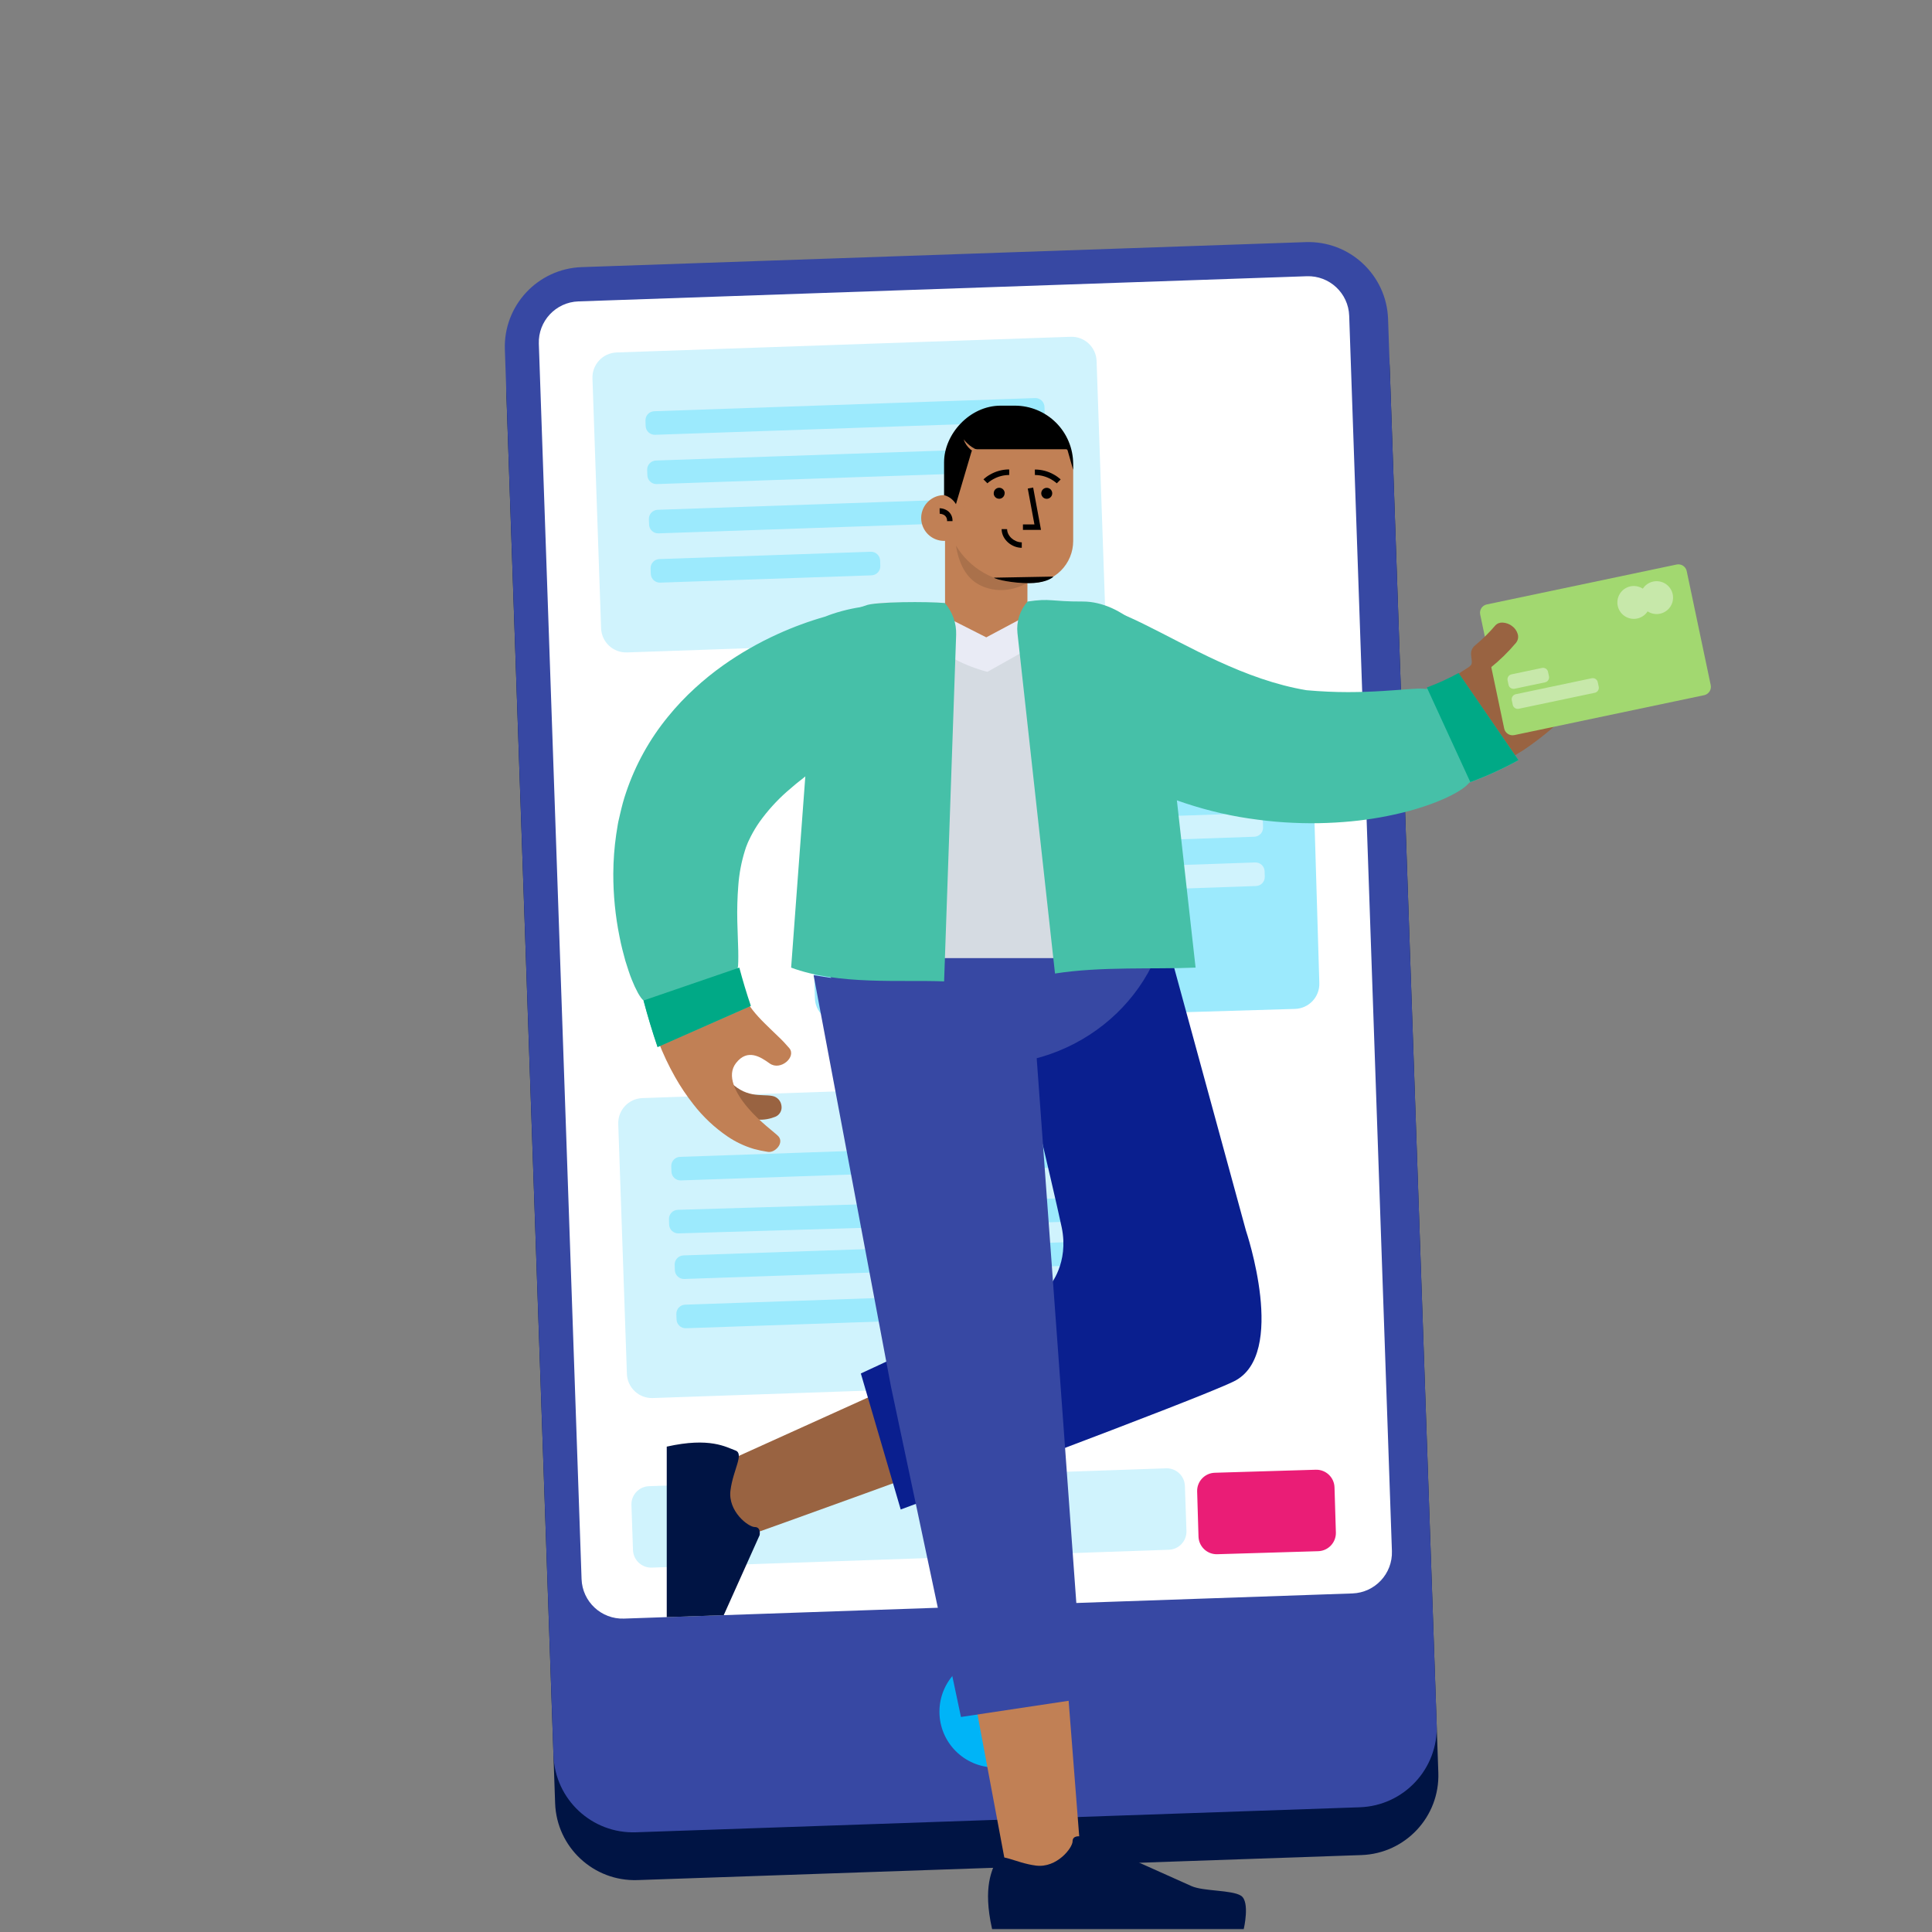 <svg width="226" height="226" viewBox="0 0 226 226" fill="none" xmlns="http://www.w3.org/2000/svg">
<rect x="0" y="0" width="226" height="226" fill="#808080" stroke="none"/>
<mask id="mask0_18_109" style="mask-type:luminance" maskUnits="userSpaceOnUse" x="0" y="0" width="226" height="226">
<path d="M226 0V226H0V76C0 34.026 34.026 0 76 0H226Z" fill="#E0F7FF"/>
</mask>
<g mask="url(#mask0_18_109)">
<path d="M152.922 33.912L68.245 36.838C63.098 37.016 59.07 41.33 59.248 46.473L64.937 210.936C65.115 216.08 69.432 220.106 74.578 219.927L159.255 217.001C164.402 216.823 168.43 212.509 168.252 207.365L162.563 42.903C162.385 37.759 158.068 33.734 152.922 33.912Z" fill="#001444"/>
<path d="M152.73 28.322L68.054 31.247C62.907 31.425 58.879 35.739 59.057 40.883L64.746 205.345C64.924 210.488 69.241 214.515 74.387 214.336L159.064 211.41C164.21 211.231 168.24 206.918 168.062 201.774L162.373 37.312C162.195 32.169 157.878 28.144 152.73 28.322Z" fill="#3748A3"/>
<path d="M152.866 32.313L67.658 35.257C65.011 35.348 62.94 37.567 63.031 40.212L68.03 184.715C68.122 187.361 70.342 189.431 72.988 189.339L158.196 186.396C160.842 186.304 162.915 184.085 162.823 181.441L157.825 36.937C157.732 34.292 155.512 32.222 152.866 32.313Z" fill="white"/>
<path d="M116.421 206.756C120.027 206.756 122.95 203.834 122.95 200.231C122.95 196.628 120.027 193.707 116.421 193.707C112.815 193.707 109.893 196.628 109.893 200.231C109.893 203.834 112.814 206.756 116.421 206.756Z" fill="#00B4F7"/>
<path d="M125.244 39.396L72.132 41.23C70.514 41.286 69.248 42.642 69.304 44.259L70.315 73.493C70.371 75.11 71.728 76.375 73.346 76.319L126.458 74.484C128.076 74.428 129.342 73.072 129.286 71.455L128.275 42.222C128.219 40.605 126.861 39.34 125.244 39.396Z" fill="#D0F3FD"/>
<path d="M121.08 46.565L76.533 48.104C75.945 48.125 75.485 48.617 75.505 49.205L75.527 49.834C75.548 50.421 76.04 50.881 76.628 50.861L121.174 49.322C121.763 49.301 122.222 48.809 122.202 48.221L122.181 47.592C122.16 47.005 121.667 46.545 121.08 46.565Z" fill="#9CEAFD"/>
<path d="M121.279 52.33L76.732 53.869C76.144 53.89 75.684 54.382 75.704 54.97L75.726 55.599C75.746 56.186 76.239 56.646 76.827 56.626L121.373 55.087C121.961 55.066 122.421 54.574 122.401 53.986L122.379 53.357C122.359 52.77 121.867 52.31 121.279 52.33Z" fill="#9CEAFD"/>
<path d="M121.48 58.095L76.933 59.634C76.345 59.655 75.885 60.147 75.905 60.735L75.927 61.364C75.948 61.951 76.44 62.411 77.028 62.391L121.574 60.852C122.162 60.831 122.622 60.339 122.602 59.751L122.58 59.122C122.561 58.534 122.068 58.075 121.48 58.095Z" fill="#9CEAFD"/>
<path d="M101.854 64.544L77.133 65.398C76.545 65.419 76.085 65.911 76.105 66.499L76.127 67.128C76.147 67.715 76.64 68.175 77.228 68.155L101.95 67.301C102.537 67.28 102.997 66.788 102.977 66.2L102.955 65.571C102.935 64.984 102.442 64.524 101.854 64.544Z" fill="#9CEAFD"/>
<path d="M128.262 126.616L75.15 128.451C73.532 128.507 72.266 129.863 72.322 131.48L73.333 160.713C73.389 162.33 74.746 163.595 76.364 163.539L129.477 161.704C131.094 161.647 132.36 160.292 132.305 158.675L131.293 129.443C131.236 127.826 129.88 126.561 128.262 126.616Z" fill="#D0F3FD"/>
<path d="M124.098 133.787L79.551 135.326C78.963 135.347 78.503 135.839 78.523 136.427L78.545 137.057C78.566 137.643 79.058 138.104 79.646 138.082L124.193 136.543C124.779 136.523 125.24 136.029 125.22 135.443L125.198 134.814C125.178 134.227 124.686 133.768 124.098 133.787Z" fill="#9CEAFD"/>
<path d="M123.861 140.184L79.287 141.522C78.699 141.539 78.236 142.03 78.254 142.618L78.273 143.247C78.291 143.835 78.782 144.297 79.37 144.278L123.943 142.942C124.532 142.924 124.994 142.434 124.976 141.846L124.957 141.217C124.939 140.629 124.449 140.167 123.861 140.184Z" fill="#9CEAFD"/>
<path d="M124.496 145.316L79.949 146.855C79.361 146.875 78.901 147.368 78.921 147.955L78.943 148.584C78.963 149.171 79.456 149.631 80.044 149.611L124.59 148.072C125.179 148.051 125.638 147.558 125.618 146.97L125.597 146.341C125.576 145.755 125.083 145.295 124.496 145.316Z" fill="#9CEAFD"/>
<path d="M104.868 151.764L80.146 152.618C79.558 152.639 79.098 153.131 79.118 153.719L79.14 154.349C79.161 154.935 79.653 155.396 80.241 155.374L104.962 154.52C105.55 154.499 106.011 154.006 105.99 153.419L105.968 152.79C105.949 152.203 105.456 151.743 104.868 151.764Z" fill="#9CEAFD"/>
<path d="M150.434 82.909L97.29 84.503C95.672 84.551 94.399 85.902 94.447 87.52L95.325 116.771C95.374 118.388 96.726 119.661 98.344 119.611L151.489 118.019C153.108 117.97 154.381 116.62 154.332 115.001L153.454 85.75C153.404 84.133 152.053 82.861 150.434 82.909Z" fill="#9CEAFD"/>
<path d="M146.428 89.358L101.882 90.897C101.294 90.918 100.834 91.41 100.854 91.998L100.876 92.627C100.896 93.214 101.389 93.674 101.977 93.654L146.523 92.115C147.111 92.094 147.57 91.602 147.55 91.014L147.529 90.385C147.509 89.798 147.016 89.338 146.428 89.358Z" fill="#D0F3FD"/>
<path d="M146.627 95.123L102.08 96.662C101.492 96.683 101.032 97.175 101.052 97.763L101.074 98.392C101.094 98.979 101.587 99.439 102.175 99.419L146.723 97.88C147.311 97.859 147.77 97.367 147.749 96.779L147.728 96.15C147.707 95.563 147.214 95.103 146.627 95.123Z" fill="#D0F3FD"/>
<path d="M146.828 100.888L102.281 102.427C101.693 102.447 101.233 102.94 101.254 103.527L101.275 104.156C101.296 104.744 101.789 105.203 102.376 105.183L146.923 103.644C147.512 103.624 147.971 103.131 147.951 102.543L147.93 101.915C147.909 101.327 147.416 100.867 146.828 100.888Z" fill="#D0F3FD"/>
<path d="M127.2 107.337L102.478 108.192C101.891 108.212 101.431 108.705 101.451 109.292L101.473 109.921C101.493 110.508 101.986 110.968 102.574 110.948L127.295 110.094C127.883 110.073 128.343 109.581 128.323 108.993L128.301 108.364C128.281 107.777 127.788 107.317 127.2 107.337Z" fill="#D0F3FD"/>
<path d="M136.402 171.76L75.92 173.85C74.743 173.891 73.822 174.877 73.863 176.053L74.045 181.319C74.086 182.495 75.072 183.416 76.249 183.375L136.73 181.285C137.908 181.245 138.829 180.258 138.788 179.082L138.605 173.817C138.566 172.641 137.579 171.721 136.402 171.76Z" fill="#D0F3FD"/>
<path d="M153.913 171.925L142.105 172.279C140.929 172.314 140.002 173.296 140.039 174.472L140.197 179.742C140.232 180.918 141.215 181.844 142.392 181.808L154.199 181.454C155.376 181.419 156.302 180.435 156.267 179.26L156.107 173.991C156.073 172.814 155.09 171.889 153.913 171.925Z" fill="#EA1D76"/>
<path d="M81.57 172.504L126.285 152.279C126.703 152.089 127.058 151.784 127.31 151.4C127.564 151.017 127.704 150.57 127.714 150.109C127.741 148.954 127.537 147.068 126.693 144.05C125.092 138.373 120.859 118.095 120.859 118.095L136.551 114.318L144.136 148.991C144.136 148.991 145.205 156.14 142.439 158.635C139.674 161.129 83.189 181.173 83.189 181.173L81.57 172.504Z" fill="#996341"/>
<path d="M77.994 169.223V189.169C77.994 189.169 83.337 188.981 84.66 188.938L88.86 179.577C88.86 179.577 89.048 178.629 88.292 178.629C87.535 178.629 85.132 176.79 85.449 174.339C85.765 171.887 87.084 170.049 86.017 169.667C84.95 169.285 83.049 168.087 77.994 169.223Z" fill="#001444"/>
<path d="M117.637 218.124L98.004 113.362L118.368 113.928L126.396 216.768L124.833 219.999L117.637 218.124Z" fill="#C18055"/>
<path d="M116.055 225.673H145.487C145.487 225.673 146.246 222.454 145.173 221.759C144.101 221.065 140.75 221.255 139.362 220.623C137.973 219.992 126.414 214.824 126.414 214.824C126.414 214.824 125.467 214.634 125.467 215.392C125.467 216.15 123.628 218.547 121.175 218.23C118.722 217.915 116.882 216.597 116.502 217.663C116.121 218.73 114.917 220.623 116.055 225.673Z" fill="#001444"/>
<path d="M136.835 111.321L145.749 143.959C145.749 143.959 150.667 158.475 144.338 161.587C139.907 163.764 105.363 176.577 105.363 176.577L100.699 160.667L122.803 150.37C122.803 150.37 125.074 147.766 124.192 143.558C123.309 139.353 118.043 117.224 118.043 117.224L136.835 111.321Z" fill="#0A1F8F"/>
<path d="M120.855 118.105L123.769 158.066L126.717 198.695L112.411 200.847L104.222 162.193L95.172 114.075L120.855 118.105Z" fill="#3748A3"/>
<path d="M94.32 104.104C94.32 115.385 103.837 124.533 115.578 124.533C127.318 124.533 136.835 115.385 136.835 104.104" fill="#3748A3"/>
<path d="M181.857 76.262C182.5 76.707 183.032 77.292 183.415 77.974C183.6 78.312 183.744 78.672 183.844 79.044C183.95 79.427 184.006 79.821 184.012 80.219C184.067 81.837 183.309 83.626 181.841 84.917C178.676 87.687 175.059 89.892 171.147 91.438C167.307 92.954 163.276 93.936 159.169 94.357C155.1 94.782 150.99 94.683 146.945 94.061C142.814 93.436 138.8 92.196 135.037 90.384C133.098 89.434 131.251 88.307 129.519 87.017C127.734 85.687 126.103 84.161 124.66 82.468C124.012 81.712 123.532 80.828 123.25 79.874C122.996 79.02 122.941 78.121 123.088 77.243C123.221 76.458 123.549 75.72 124.043 75.096C124.535 74.486 125.165 74.003 125.882 73.686C126.594 73.372 127.356 73.183 128.131 73.126C128.848 73.072 129.569 73.11 130.276 73.238C130.915 73.353 131.535 73.56 132.116 73.851C132.662 74.12 133.149 74.496 133.546 74.956C134.433 75.992 135.431 76.925 136.525 77.738C137.671 78.588 138.894 79.331 140.175 79.959C142.89 81.254 145.784 82.138 148.76 82.582C151.812 83.05 154.911 83.124 157.982 82.803C161.021 82.494 164.002 81.771 166.843 80.656C169.51 79.611 171.978 78.117 174.142 76.241C174.371 76.033 174.624 75.853 174.894 75.704C175.163 75.55 175.447 75.426 175.74 75.332C176.043 75.228 176.355 75.154 176.671 75.112C177 75.057 177.333 75.029 177.667 75.028C178.018 75.027 178.367 75.048 178.715 75.09C179.079 75.135 179.44 75.207 179.793 75.304C180.54 75.505 181.248 75.833 181.884 76.274" fill="#996341"/>
<path d="M187.357 75.344C187.549 75.446 187.715 75.591 187.842 75.768C187.968 75.946 188.051 76.15 188.084 76.365C188.127 76.599 188.127 76.838 188.084 77.072C188.063 77.198 188.03 77.322 187.985 77.442C187.936 77.565 187.876 77.684 187.805 77.797C186.584 79.819 185.131 81.691 183.477 83.376C181.856 85.028 180.065 86.505 178.135 87.784C177.735 88.061 177.247 88.178 176.766 88.111C176.553 88.081 176.348 88.004 176.168 87.886C175.988 87.768 175.837 87.611 175.725 87.427C175.62 87.243 175.553 87.039 175.53 86.828C175.506 86.617 175.526 86.403 175.591 86.201C175.722 85.768 175.999 85.396 176.376 85.147C178.121 83.99 179.741 82.653 181.208 81.159C182.692 79.65 183.996 77.972 185.092 76.16C185.152 76.059 185.22 75.963 185.296 75.874C185.37 75.786 185.451 75.705 185.539 75.631C185.708 75.488 185.901 75.376 186.108 75.3C186.309 75.222 186.524 75.187 186.737 75.196C186.953 75.205 187.163 75.258 187.356 75.351" fill="#996341"/>
<path d="M185.712 72.189C185.908 72.271 186.084 72.395 186.227 72.55C186.372 72.706 186.479 72.892 186.544 73.094C186.615 73.311 186.643 73.541 186.624 73.769C186.605 73.997 186.541 74.219 186.436 74.422C185.583 76.139 184.55 77.76 183.356 79.259C183.067 79.616 182.655 79.852 182.202 79.919C181.989 79.944 181.776 79.923 181.573 79.858C181.37 79.793 181.182 79.686 181.024 79.544C180.714 79.259 180.53 78.863 180.51 78.442C180.475 78.023 180.606 77.606 180.874 77.282C181.93 75.958 182.84 74.527 183.593 73.011C183.783 72.639 184.102 72.349 184.49 72.194C184.883 72.034 185.323 72.034 185.716 72.194" fill="#996341"/>
<path d="M183.24 70.807C183.431 70.881 183.607 70.993 183.756 71.137C183.905 71.281 184.022 71.454 184.1 71.644C184.182 71.837 184.221 72.044 184.214 72.253C184.208 72.462 184.158 72.667 184.065 72.855C183.323 74.403 182.418 75.869 181.366 77.227C181.302 77.313 181.229 77.393 181.147 77.464C181.065 77.529 180.977 77.586 180.883 77.636C180.702 77.729 180.504 77.786 180.3 77.803C180.094 77.818 179.887 77.791 179.69 77.724C179.495 77.657 179.313 77.55 179.161 77.411C178.852 77.136 178.649 76.76 178.591 76.35C178.564 76.163 178.571 75.972 178.617 75.788C178.639 75.698 178.672 75.611 178.713 75.528C178.752 75.441 178.801 75.359 178.859 75.283C179.771 74.102 180.558 72.828 181.206 71.484C181.377 71.146 181.675 70.889 182.036 70.771C182.427 70.641 182.854 70.653 183.24 70.807Z" fill="#996341"/>
<path d="M180.154 70.817C180.527 70.983 180.826 71.282 180.992 71.656C181.064 71.83 181.103 72.018 181.101 72.208C181.09 72.396 181.038 72.58 180.947 72.745C179.664 75.044 177.984 77.099 175.986 78.812C175.84 78.936 175.668 79.025 175.482 79.074C175.297 79.123 175.105 79.131 174.917 79.096C174.508 79.018 174.145 78.791 173.895 78.459C173.647 78.139 173.512 77.746 173.509 77.341C173.503 77.167 173.534 76.994 173.602 76.834C173.669 76.673 173.772 76.529 173.899 76.412C175.62 74.946 177.065 73.186 178.17 71.215C178.25 71.071 178.366 70.951 178.507 70.866C178.65 70.766 178.812 70.697 178.982 70.662C179.379 70.588 179.79 70.641 180.156 70.815" fill="#996341"/>
<path d="M196.127 66.036L173.92 70.705C173.381 70.818 173.036 71.347 173.15 71.886L175.956 85.219C176.07 85.758 176.6 86.103 177.139 85.99L199.344 81.321C199.883 81.208 200.229 80.679 200.115 80.14L197.308 66.807C197.195 66.268 196.666 65.923 196.127 66.036Z" fill="#A2D870"/>
<path d="M186.195 79.34L177.306 81.209C176.984 81.277 176.777 81.593 176.845 81.916L176.956 82.448C177.024 82.771 177.341 82.977 177.663 82.909L186.552 81.04C186.875 80.972 187.081 80.656 187.015 80.333L186.902 79.801C186.835 79.479 186.518 79.272 186.195 79.34Z" fill="#C7E8AA"/>
<path d="M180.382 78.133L176.813 78.883C176.492 78.95 176.287 79.265 176.354 79.585L176.464 80.111C176.532 80.431 176.846 80.636 177.166 80.569L180.736 79.818C181.056 79.751 181.261 79.437 181.195 79.116L181.084 78.59C181.018 78.271 180.702 78.066 180.382 78.133Z" fill="#C7E8AA"/>
<path d="M195.577 70.612C195.965 69.624 195.478 68.508 194.49 68.12C193.501 67.732 192.385 68.218 191.996 69.206C191.607 70.194 192.094 71.31 193.083 71.698C194.072 72.086 195.188 71.6 195.577 70.612Z" fill="#C7E8AA"/>
<path d="M192.911 71.174C193.299 70.186 192.812 69.07 191.824 68.682C190.835 68.294 189.719 68.78 189.33 69.768C188.941 70.756 189.428 71.872 190.417 72.26C191.406 72.649 192.521 72.163 192.911 71.174Z" fill="#C7E8AA"/>
<path d="M120.324 77.47C120.32 77.751 120.331 78.033 120.357 78.314C120.369 78.457 120.386 78.602 120.408 78.747C120.428 78.892 120.465 79.035 120.5 79.18C120.568 79.471 120.652 79.764 120.755 80.058C120.869 80.354 120.997 80.645 121.141 80.929C121.213 81.072 121.287 81.219 121.371 81.36C121.454 81.501 121.544 81.64 121.639 81.769C121.826 82.054 122.03 82.327 122.252 82.586C123.578 84.471 125.152 86.169 126.93 87.636C127.946 88.474 129.009 89.249 130.118 89.959C131.288 90.698 132.499 91.373 133.744 91.979C135.028 92.596 136.343 93.146 137.682 93.63C139.036 94.108 140.419 94.531 141.815 94.882C143.211 95.234 144.618 95.526 146.022 95.73C147.425 95.935 148.826 96.106 150.204 96.192C151.582 96.278 152.938 96.32 154.259 96.294C155.58 96.268 156.861 96.194 158.094 96.075C160.339 95.859 162.564 95.462 164.745 94.886C168.629 93.843 171.206 92.435 171.866 91.556C173.848 90.827 175.772 89.952 177.622 88.935L170.673 78.854C169.437 79.529 168.153 80.112 166.832 80.597C166.72 80.579 166.606 80.567 166.493 80.562C166.36 80.562 166.215 80.552 166.055 80.552C165.895 80.552 165.723 80.552 165.539 80.57C165.355 80.589 165.15 80.587 164.939 80.603C164.531 80.638 164.039 80.66 163.521 80.709L161.818 80.825C160.592 80.901 159.203 80.962 157.683 80.962C156.164 80.962 154.523 80.89 152.824 80.739C138.332 78.314 126.648 64.899 122.217 73.432L120.324 77.47Z" fill="#46C0A8"/>
<path d="M171.994 91.488L166.908 80.418C168.185 79.947 169.428 79.382 170.622 78.727L177.621 88.915C175.808 89.912 173.925 90.772 171.984 91.489" fill="#00A986"/>
<path d="M176.87 73.231C177.201 73.465 177.441 73.807 177.547 74.197C177.594 74.37 177.6 74.552 177.561 74.727C177.524 74.902 177.444 75.066 177.331 75.204C176.41 76.296 175.383 77.294 174.265 78.184C174.082 78.3 173.869 78.357 173.652 78.35C173.523 78.352 173.394 78.345 173.267 78.328C173.131 78.309 172.998 78.283 172.87 78.252C172.549 78.176 172.234 78.074 171.93 77.948C172.614 77.451 171.492 76.346 172.59 75.46C173.434 74.763 174.214 73.992 174.922 73.158C175.031 73.042 175.167 72.952 175.317 72.896C175.465 72.839 175.626 72.816 175.786 72.829C176.184 72.853 176.569 72.995 176.887 73.238" fill="#996341"/>
<path d="M85.686 129.707C87.73 131.37 89.57 131.084 90.696 130.636C90.946 130.533 91.153 130.348 91.283 130.11C91.413 129.874 91.459 129.6 91.412 129.334C91.377 129.053 91.253 128.79 91.057 128.585C90.861 128.38 90.604 128.245 90.324 128.198C89.678 128.076 88.893 128.165 88.006 127.994C87.119 127.821 86.112 127.381 85.055 126.174C84.523 125.573 84.18 125.375 83.976 125.459C83.771 125.542 83.72 125.899 83.802 126.39C83.959 127.373 84.664 128.88 85.686 129.714" fill="#996341"/>
<path d="M84.18 124.305C83.501 124.618 82.763 124.785 82.015 124.798C81.267 124.811 80.524 124.666 79.835 124.375C79.116 124.064 78.468 123.609 77.931 123.039C77.394 122.469 76.979 121.796 76.711 121.06L76.492 120.476L76.288 119.886C76.149 119.492 76.008 119.099 75.879 118.703C75.621 117.901 75.354 117.11 75.123 116.293C74.523 114.278 74.037 112.233 73.667 110.164C73.285 108.005 73.075 105.819 73.04 103.627C72.999 101.284 73.24 98.945 73.757 96.659C73.913 96.065 74.072 95.472 74.242 94.882L74.54 93.998L74.873 93.13C75.335 91.993 75.882 90.892 76.508 89.837C77.725 87.812 79.192 85.947 80.874 84.287C82.461 82.719 84.187 81.298 86.029 80.04C89.622 77.588 93.402 75.75 97.242 74.248C98.87 73.591 100.688 73.591 102.316 74.248C103.024 74.535 103.658 74.979 104.169 75.548C104.681 76.117 105.054 76.794 105.263 77.529C105.646 78.997 105.435 80.557 104.672 81.87C103.93 83.204 102.744 84.236 101.32 84.787C98.125 86.023 95.078 87.533 92.439 89.347C89.8 91.161 87.611 93.277 86.24 95.602C85.902 96.168 85.607 96.759 85.357 97.369L85.183 97.823L85.03 98.281C84.946 98.6 84.862 98.918 84.77 99.235C84.465 100.635 84.328 102.068 84.361 103.501C84.389 105.08 84.542 106.656 84.819 108.211C85.115 109.859 85.504 111.489 85.984 113.094C86.172 113.762 86.393 114.431 86.614 115.101C86.724 115.435 86.847 115.769 86.963 116.103L87.139 116.603L87.327 117.105C87.811 118.437 87.762 119.906 87.19 121.205C86.613 122.577 85.542 123.684 84.188 124.307" fill="#C18055"/>
<path d="M87.152 116.657C86.866 115.84 84.736 116.443 82.419 117.448C81.257 117.957 80.123 118.527 79.02 119.152C78.176 119.62 77.362 120.138 76.583 120.708L76.992 121.791C77.548 123.248 78.214 124.661 78.985 126.018C79.61 127.122 80.318 128.175 81.102 129.171C82.231 130.632 83.583 131.904 85.108 132.943C86.05 133.582 87.084 134.072 88.174 134.396C88.696 134.539 89.225 134.65 89.759 134.732C90.235 134.839 90.715 134.556 91.012 134.183C91.308 133.812 91.398 133.312 91.065 132.931C90.731 132.551 88.912 131.273 87.465 129.564C86.018 127.853 84.967 125.804 86.096 124.355C86.772 123.484 87.492 123.31 88.168 123.441C88.845 123.572 89.489 124.006 90.024 124.392C90.67 124.855 91.455 124.659 91.978 124.228C92.502 123.796 92.753 123.134 92.34 122.622C91.932 122.139 91.497 121.68 91.036 121.247C90.545 120.764 89.994 120.259 89.483 119.74C88.442 118.718 87.512 117.621 87.152 116.657Z" fill="#C18055"/>
<path d="M76.934 122.459C76.325 120.688 75.772 118.88 75.274 117.035C75.222 116.989 75.173 116.941 75.127 116.89C75.07 116.828 75.018 116.763 74.97 116.695C74.862 116.545 74.747 116.363 74.629 116.157C74.354 115.648 74.111 115.124 73.901 114.586C73.772 114.275 73.651 113.93 73.529 113.565C73.407 113.2 73.279 112.807 73.153 112.393C72.924 111.545 72.669 110.628 72.472 109.582C71.978 107.146 71.734 104.666 71.742 102.181C71.75 100.655 71.863 99.131 72.081 97.621C72.143 97.212 72.207 96.808 72.275 96.41C72.304 96.206 72.359 96.001 72.404 95.797L72.545 95.184C72.647 94.775 72.737 94.351 72.856 93.932C72.975 93.514 73.099 93.088 73.244 92.676C74.331 89.454 75.993 86.455 78.15 83.825C79.116 82.635 80.171 81.519 81.304 80.487C82.344 79.534 83.441 78.647 84.591 77.831C86.6 76.409 88.74 75.183 90.982 74.168C92.779 73.35 94.635 72.667 96.534 72.126C98.713 71.237 102.87 70.334 104.607 71.241C106.345 72.148 109.939 80.481 101.132 86.358C99.542 87.267 97.923 88.244 96.367 89.285C94.851 90.289 93.407 91.399 92.046 92.605C90.855 93.656 89.786 94.838 88.86 96.129C88.474 96.677 88.128 97.252 87.823 97.849C87.758 97.99 87.68 98.129 87.619 98.27L87.521 98.475L87.435 98.679C87.314 98.96 87.211 99.249 87.126 99.543C86.721 100.852 86.466 102.203 86.366 103.569C86.255 104.966 86.215 106.368 86.248 107.769C86.282 109.088 86.325 110.265 86.358 111.223C86.376 111.703 86.358 112.124 86.358 112.486C86.358 112.663 86.348 112.829 86.338 112.974C86.327 113.095 86.308 113.215 86.28 113.333C86.689 114.827 87.214 116.227 87.729 117.717L76.934 122.459Z" fill="#46C0A8"/>
<path d="M75.275 117.035L86.483 113.188C86.879 114.68 87.327 116.177 87.834 117.666L76.917 122.489C76.316 120.718 75.771 118.904 75.282 117.045" fill="#00A986"/>
<path d="M134.784 111.847H95.875V79.149C95.875 74.355 99.327 70.469 103.585 70.469H110.254C110.254 70.469 110.426 70.516 110.524 70.538C110.524 70.522 110.524 70.469 110.524 70.469H120.208V70.51L120.358 70.469H127.061C131.317 70.469 134.768 74.35 134.768 79.149L134.784 111.847Z" fill="#E9EBF5"/>
<path d="M110.545 61.344H120.186V72.398C120.186 75.374 118.03 77.787 115.37 77.787C112.708 77.787 110.55 75.374 110.55 72.398L110.545 61.344Z" fill="#C18055"/>
<path d="M120.622 68.194H119.555C118.372 68.194 117.201 67.962 116.108 67.509C115.014 67.057 114.02 66.394 113.184 65.557C112.348 64.72 111.684 63.728 111.231 62.636C110.778 61.543 110.545 60.372 110.545 59.19V54.967C110.545 53.139 111.272 51.385 112.565 50.092C113.858 48.799 115.612 48.072 117.442 48.072H118.639C120.469 48.072 122.223 48.799 123.518 50.092C124.811 51.385 125.539 53.138 125.539 54.967V63.283C125.539 64.583 125.022 65.83 124.102 66.75C123.182 67.669 121.934 68.186 120.632 68.186" fill="#C18055"/>
<path opacity="0.12" d="M115.201 68.694C113.21 67.989 112.217 66.212 111.824 63.82C112.613 65.139 113.728 66.234 115.062 66.999C116.394 67.765 117.902 68.176 119.439 68.193H120.183C118.482 69.101 116.82 69.268 115.201 68.694Z" fill="black"/>
<path d="M113.113 60.592C113.113 61.122 112.957 61.639 112.663 62.079C112.369 62.519 111.951 62.863 111.462 63.066C110.973 63.269 110.434 63.322 109.914 63.219C109.394 63.116 108.917 62.862 108.543 62.487C108.168 62.113 107.913 61.636 107.809 61.117C107.706 60.598 107.759 60.06 107.961 59.571C108.164 59.082 108.507 58.664 108.948 58.37C109.388 58.076 109.906 57.919 110.435 57.919C110.787 57.919 111.134 57.988 111.459 58.122C111.784 58.256 112.079 58.453 112.328 58.702C112.576 58.95 112.774 59.245 112.908 59.57C113.044 59.893 113.113 60.241 113.113 60.592Z" fill="#C18055"/>
<path d="M109.914 59.454C110.171 59.458 110.423 59.52 110.652 59.636C110.886 59.751 111.085 59.93 111.22 60.153C111.357 60.376 111.427 60.633 111.422 60.895V60.962H110.782C110.798 60.81 110.768 60.656 110.694 60.522C110.622 60.387 110.51 60.279 110.373 60.21C110.272 60.161 110.166 60.127 110.056 60.11L109.937 60.096H109.923L109.914 59.454Z" fill="black"/>
<path d="M117.527 57.705C117.529 57.578 117.492 57.454 117.422 57.348C117.352 57.242 117.253 57.159 117.137 57.109C117.02 57.059 116.891 57.046 116.766 57.069C116.641 57.092 116.526 57.152 116.434 57.241C116.343 57.33 116.282 57.443 116.254 57.568C116.229 57.692 116.238 57.821 116.286 57.94C116.333 58.058 116.414 58.159 116.519 58.232C116.623 58.304 116.747 58.343 116.873 58.346C117.043 58.346 117.207 58.278 117.327 58.158C117.448 58.038 117.516 57.875 117.516 57.704" fill="black"/>
<path d="M123.086 57.706C123.086 57.579 123.049 57.455 122.979 57.35C122.909 57.245 122.807 57.162 122.69 57.114C122.574 57.065 122.444 57.052 122.319 57.077C122.196 57.102 122.081 57.163 121.992 57.253C121.901 57.342 121.841 57.457 121.815 57.582C121.791 57.706 121.803 57.835 121.852 57.952C121.901 58.069 121.983 58.17 122.088 58.24C122.193 58.31 122.318 58.348 122.445 58.348C122.615 58.348 122.777 58.281 122.898 58.16C123.02 58.039 123.086 57.876 123.086 57.706Z" fill="black"/>
<path d="M120.225 57.147L120.856 57.031L121.774 61.985H119.661V61.343H121.004L120.225 57.147Z" fill="black"/>
<path d="M117.809 61.897C117.809 62.684 118.612 63.411 119.473 63.439H119.524V64.08C118.324 64.08 117.204 63.101 117.169 61.952V61.895L117.809 61.897Z" fill="black"/>
<path d="M118.055 54.923V55.564C117.397 55.565 116.749 55.736 116.175 56.059C116.02 56.146 115.869 56.243 115.727 56.349L115.663 56.398C115.608 56.439 115.558 56.483 115.508 56.531H115.498L115.042 56.075C115.288 55.845 115.563 55.647 115.86 55.487C116.498 55.129 117.213 54.932 117.944 54.913L118.055 54.923Z" fill="black"/>
<path d="M121.053 54.924C121.824 54.923 122.581 55.121 123.252 55.498C123.537 55.651 123.802 55.839 124.041 56.058L124.072 56.087L123.618 56.542L123.577 56.503C123.553 56.482 123.521 56.454 123.482 56.423L123.452 56.399C123.29 56.273 123.119 56.16 122.939 56.06C122.396 55.754 121.787 55.584 121.163 55.568H121.06L121.053 54.924Z" fill="black"/>
<path d="M111.825 58.975C111.519 58.454 111.019 58.076 110.435 57.921V54.068C110.435 50.816 113.398 47.453 117.054 47.453H118.715C120.525 47.453 122.259 48.171 123.538 49.45C124.817 50.729 125.536 52.462 125.536 54.27V54.967L124.886 52.687C124.874 52.647 124.851 52.612 124.818 52.588C124.786 52.563 124.746 52.55 124.705 52.55H114.023C113.937 52.549 113.855 52.576 113.786 52.626C113.718 52.677 113.668 52.748 113.644 52.83L111.825 58.975Z" fill="black"/>
<path d="M117.548 52.695C117.104 52.785 116.652 52.843 116.199 52.87C115.761 52.9 115.322 52.872 114.89 52.788C114.681 52.748 114.476 52.686 114.277 52.604C114.077 52.526 113.884 52.427 113.706 52.308C113.335 52.056 113.004 51.749 112.725 51.399C112.877 51.852 113.149 52.254 113.512 52.566C113.884 52.883 114.331 53.099 114.813 53.193C115.285 53.285 115.77 53.285 116.243 53.193C116.704 53.108 117.146 52.939 117.548 52.695Z" fill="#C18055"/>
<path d="M116.264 67.575C116.582 67.828 118.54 68.219 120.325 68.219C122.11 68.219 123.005 67.7 123.229 67.447" fill="black"/>
<path d="M107.309 70.47C107.186 74.488 110.819 77.963 115.18 77.941C119.539 77.919 122.903 74.488 123.026 70.47L115.372 74.555L107.309 70.47Z" fill="#E9EBF5"/>
<path d="M121.639 75.144L115.506 78.59C115.506 78.59 111.449 77.644 108.936 75.144C101.127 67.382 99.855 112.079 99.855 112.079H131.15L121.639 75.144Z" fill="#D5DBE2"/>
<path d="M101.25 70.837C102.233 70.361 108.68 70.361 110.523 70.539C111.42 71.567 111.894 72.897 111.847 74.261L110.439 114.8C105.39 114.596 98.082 115.254 92.544 113.189L95.07 79.149C95.07 77.284 95.671 75.468 96.784 73.971C97.898 72.475 99.464 71.375 101.25 70.837Z" fill="#46C0A8"/>
<path d="M119.02 74.063L123.412 113.881C128.821 113.033 134.934 113.401 139.856 113.188L136.051 79.149C136.051 74.779 131.133 70.365 126.688 70.365C122.77 70.379 123.018 69.956 120.203 70.365C119.758 70.865 119.424 71.452 119.22 72.089C119.016 72.726 118.948 73.398 119.02 74.063Z" fill="#46C0A8"/>
</g>
</svg>